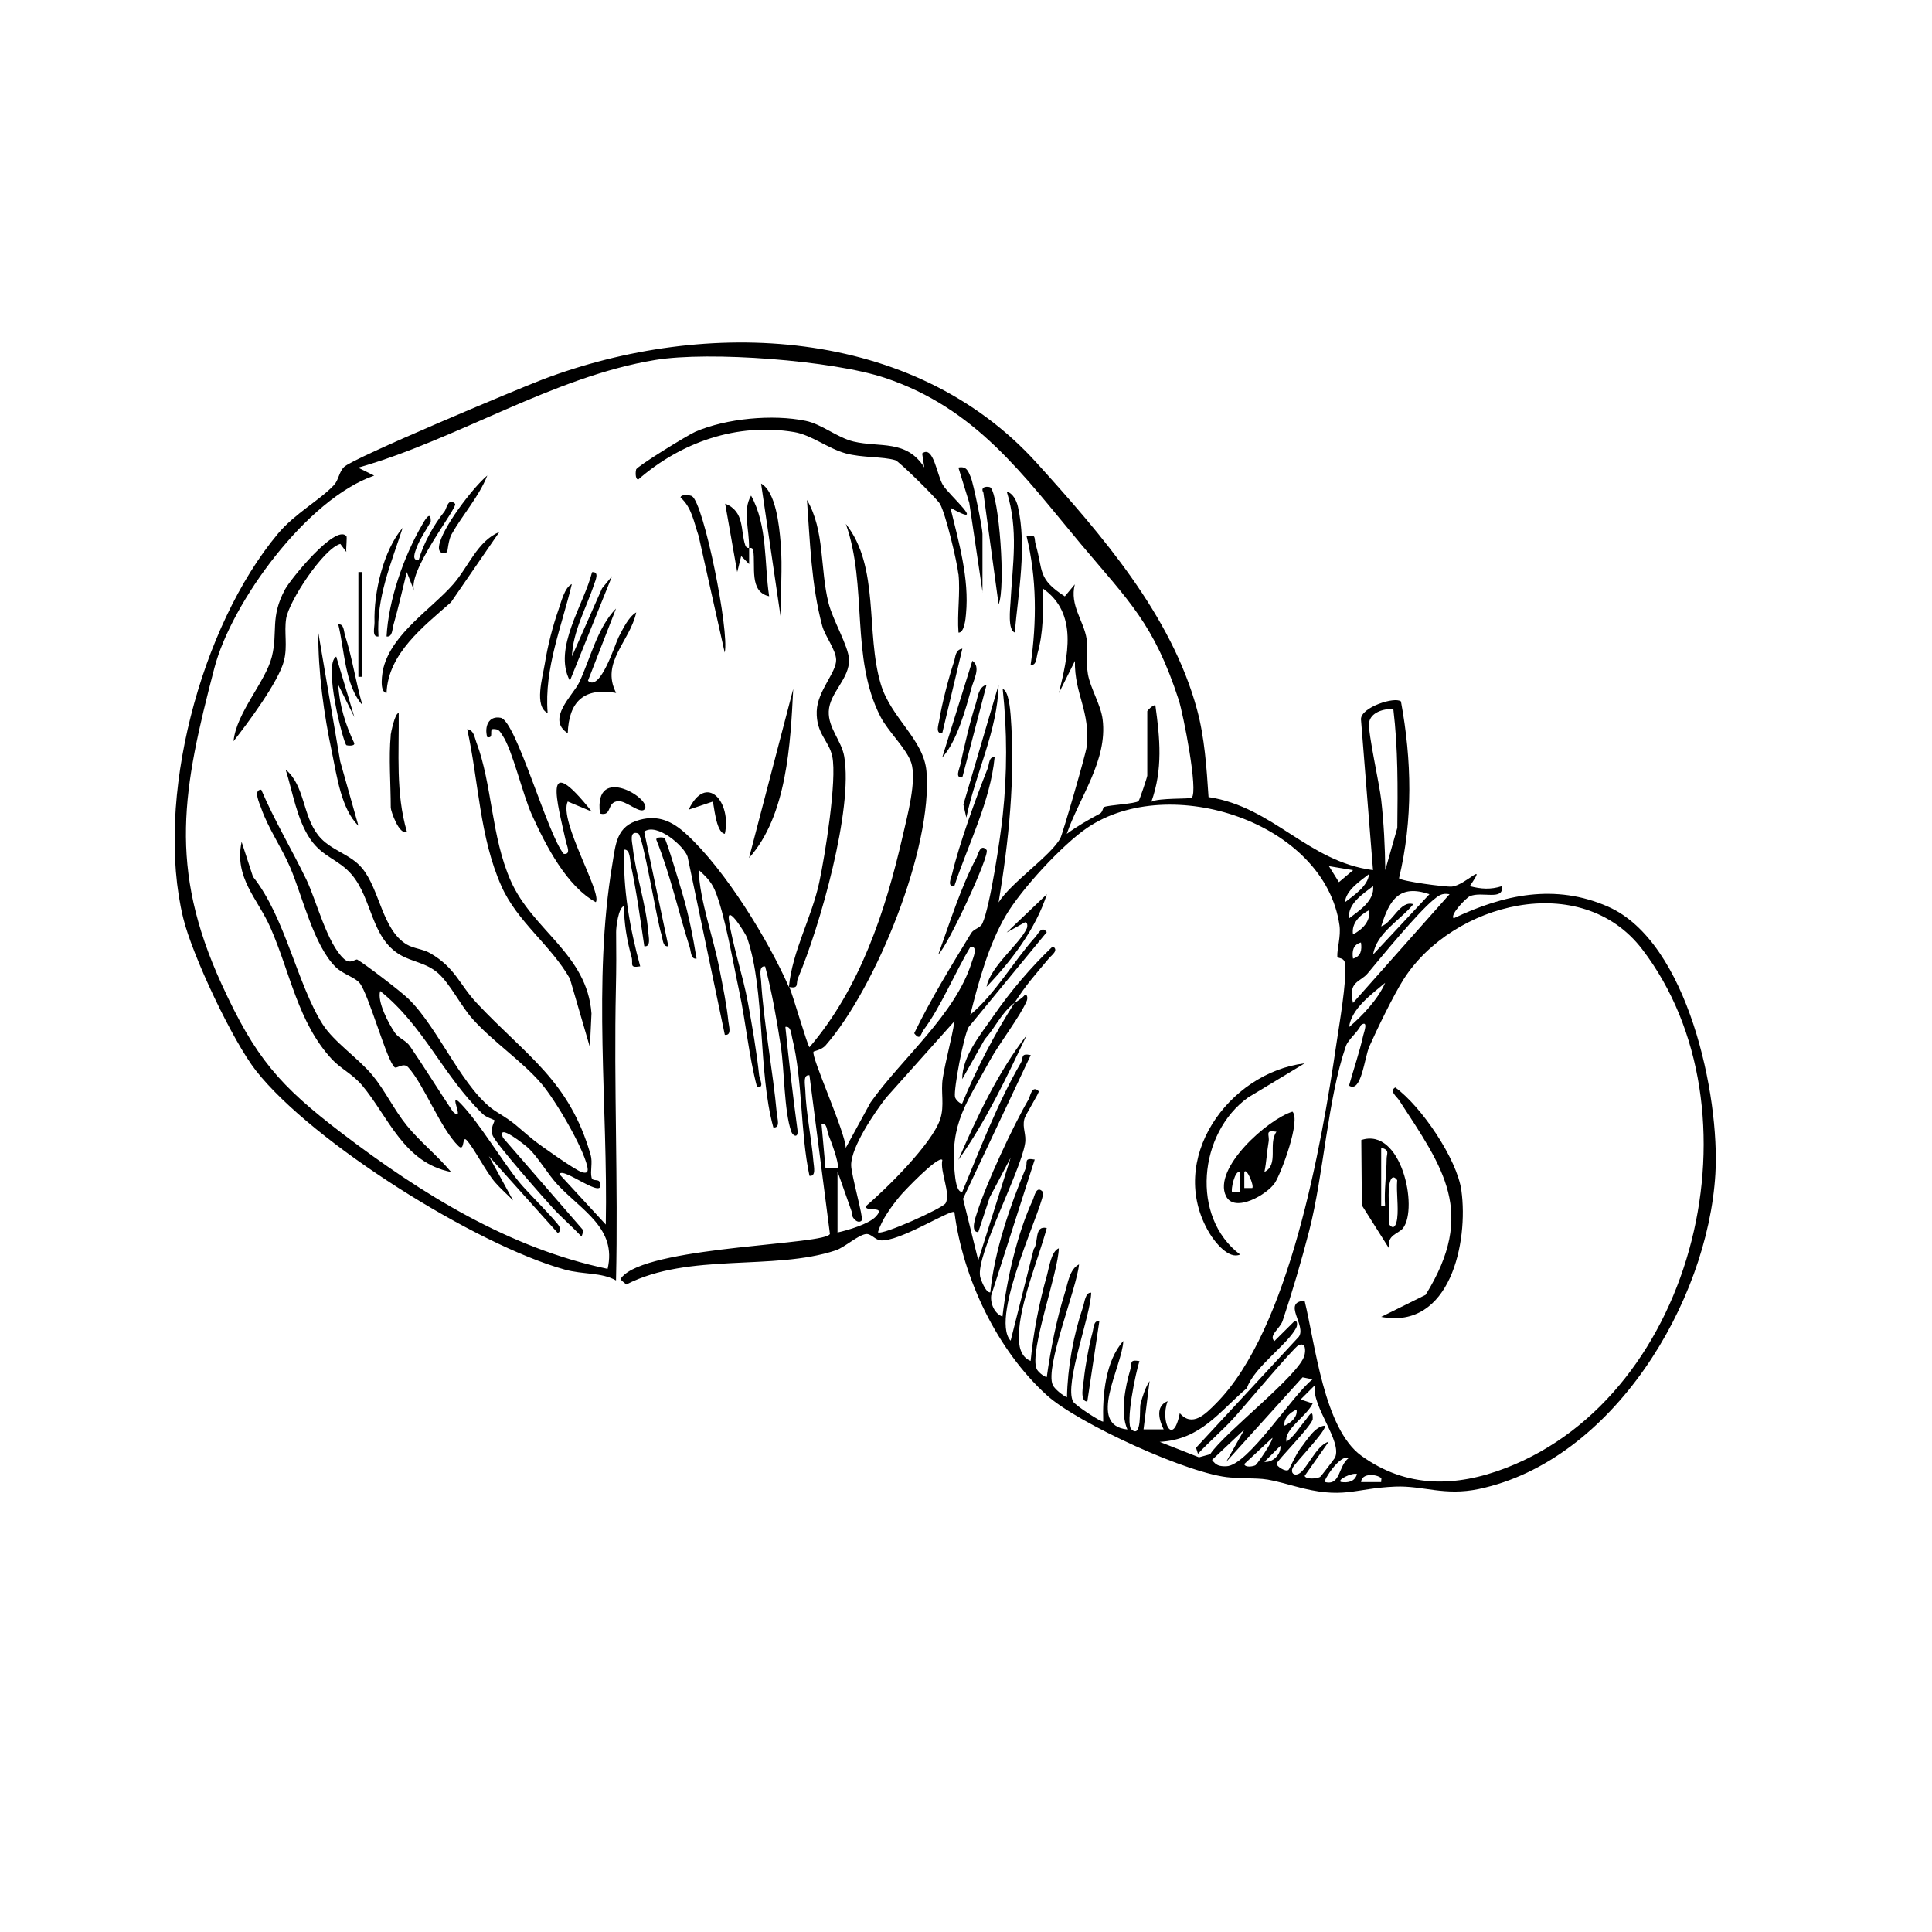 <?xml version="1.0" encoding="UTF-8"?>
<svg id="Ebene_1" data-name="Ebene 1" xmlns="http://www.w3.org/2000/svg" viewBox="0 0 170.08 170.08">
  <path d="M106.39,70.17c5.73.87,8.73,5.68,14.48,6.43l-1.06-13.29c0-1.05,2.99-2.01,3.52-1.56.96,5.19,1.06,10.43-.17,15.57.18.25,4.08.78,4.64.73,1.2-.1,3.2-2.41,1.59-.04.99.26,1.84.32,2.83,0,.19,1.33-1.78.42-2.83.89-.3.13-1.77,1.62-1.42,1.94,4.4-2.09,8.93-3.08,13.6-1.02,7.02,3.1,9.84,16.65,9.44,23.52-.67,11.35-9.08,25.27-20.82,27.74-3.05.64-4.89-.31-7.37-.21-3.7.15-4.48,1.17-8.86-.04-3.16-.87-2.5-.57-5.61-.76-3.56-.22-13.47-4.77-16.18-7.23-4.4-3.98-7.39-10.28-8.15-16.13-.3-.3-4.9,2.67-6.53,2.48-.48-.06-.81-.62-1.28-.55-.69.1-1.88,1.18-2.63,1.43-5.48,1.83-12.92.17-18.45,3.01-.42-.42-.72-.38-.16-.87,2.91-2.53,17.82-2.63,18.09-3.59l-1.8-13.96c-.59-.09-.38.86-.37,1.25.07,2.1.55,4.28.72,6.37.03.39.26,1.32-.35,1.23-.82-3.86-.58-8.34-1.52-12.13-.09-.36-.1-1.07-.6-.98.31,3.02.66,6.03,1.06,9.04.11.81-.4.57-.54.18-.64-1.81-.6-5.47-.93-7.58-.36-2.33-.77-4.68-1.37-6.96-.59-.1-.39.86-.36,1.25.24,3.82,1.04,7.88,1.39,11.73.04.4.33,1.27-.31,1.19-1.36-4.95-.7-11.97-2.3-16.67-.13-.39-1.82-3.07-1.61-1.58.32,2.2,1.23,4.86,1.66,7.2.39,2.12.77,4.31,1,6.45.04.37.51,1.14-.18,1.06-.74-2.79-.98-5.7-1.59-8.52-.51-2.37-1.26-6.8-2.14-8.85-.33-.76-.83-1.23-1.42-1.77.12,2.83,1.29,5.87,1.85,8.79.27,1.39.64,3.19.77,4.55.04.4.33,1.27-.31,1.19l-3.28-15.69c-.3-.91-2.69-3.01-3.82-2.2l2.13,10.09c-.51.08-.48-.61-.6-.99-.43-1.32-1.63-8.79-2.06-8.94-.81-.28-.53.76-.48,1.2.27,2.45,1.19,5.08,1.37,7.5.03.39.26,1.32-.35,1.23-.35-2.38-.68-4.8-1.18-7.15-.09-.41-.05-1.41-.59-1.35-.12,3.46.5,6.94,1.41,10.27-1.02.17-.59-.22-.76-.82-.4-1.4-.68-3.03-.66-4.49-.51.12-.71,1.93-.7,2.3.02,1.73.02,3.19-.02,4.95-.19,8.56.21,17.16.01,25.71-1.29-.73-2.89-.5-4.53-.96-7.78-2.16-22.18-11.17-27.16-17.5-2.07-2.64-5.62-10.17-6.41-13.44-2.52-10.38,1.5-25.66,8.34-33.84,1.5-1.79,3.74-2.99,4.93-4.28.42-.45.43-1.13.89-1.59.76-.78,15.3-6.87,17.47-7.7,14.42-5.47,32.61-4.71,43.52,7.36,5.68,6.28,11.85,13.37,14.1,21.7.67,2.47.84,5.13,1.01,7.67ZM69.48,86.87c.32.73,1.58,5.11,1.78,5.32,4.44-5.19,6.68-11.93,8.2-18.56.39-1.72,1.28-4.95.75-6.51-.43-1.25-2.02-2.71-2.7-4.03-2.67-5.2-1.11-11.52-3.05-16.97,3.01,3.8,1.72,9.57,3.08,14.11.89,2.98,3.78,4.86,4.02,7.67.57,6.7-4.43,19.04-8.88,24.13-.35.4-1.02.5-1.06.55-.27.36,2.85,7.19,2.83,8.48l2.19-4.01c2.72-3.85,7.49-7.76,8.91-12.36.1-.33.6-1.41-.11-1.35-1.34,2.2-2.64,5.36-4.15,7.35-.22.29-.26.99-.81.27,1.49-3.06,3.25-5.92,5.02-8.82.23-.38.8-.43.99-.86.68-1.51,1.58-7.55,1.78-9.47.4-3.71.4-7.46,0-11.16.53.16.66,1.83.7,2.31.42,5.49-.16,11.09-1.06,16.48,1.07-1.72,4.67-4.17,5.44-5.66.21-.4,2.24-7.41,2.31-8.02.35-3.17-1.09-4.65-1.03-7.58l-1.41,2.83c.76-3.19,1.74-7-1.42-9.21.04,1.94.07,3.86-.47,5.74-.1.37-.08,1.07-.6.99.54-3.79.55-7.62-.36-11.34.93-.16.63.15.81.76.67,2.3.13,2.99,2.56,4.55l.88-1.06c-.47,1.86.79,3.19,1.04,4.81.15,1-.07,2.03.11,3.08.22,1.28,1.14,2.7,1.3,4.01.45,3.59-2.05,6.85-3.16,10.07.94-.69,1.9-1.24,2.93-1.79.22-.12.27-.54.34-.57.43-.19,2.76-.28,3.05-.53.09-.08.77-2.13.77-2.24v-5.67c0-.06.48-.56.71-.53.41,2.94.67,5.65-.35,8.5.64-.35,3.42-.23,3.55-.35.6-.58-.75-7.39-1.14-8.61-2.19-6.73-4.39-8.69-8.61-13.72-5.08-6.07-9.21-11.95-17.27-14.64-4.6-1.53-15.45-2.36-20.21-1.57-8.97,1.47-17.43,7-26.15,9.48l1.41.7c-5.91,2.04-12.55,11.12-14.07,16.95-2.78,10.66-4.09,17.49.65,27.84,2.96,6.45,5.03,8.87,10.62,13.13,6.96,5.3,14.67,10.1,23.35,11.91.83-3.58-2.28-5.12-4.43-7.44-.82-.88-1.66-2.34-2.51-3.16-.28-.27-2.89-2.36-2.26-.93l7.08,8.16-.17.53c-.8-.85-1.7-1.62-2.49-2.47-.88-.96-5.01-5.65-5.33-6.41-.28-.67.21-1.26.15-1.36-.03-.05-.72-.25-1.03-.55-3.49-3.37-5.18-7.75-9.03-10.83-.29.93.76,2.9,1.29,3.67.34.49.98.68,1.32,1.17,1.3,1.9,2.51,3.87,3.79,5.78,1.2,1.11-.57-2.02.7-.7,1.66,1.73,3.5,4.87,5.14,6.91.62.77,3.33,3.46,3.53,3.91.07.16.09.58-.17.53l-6.03-6.73,2.13,3.9c-.52-.54-1.1-1.03-1.59-1.6-.84-.99-1.84-3-2.5-3.71-.42-.45-.15,1.07-.71.53-1.59-1.54-3.03-5.4-4.43-6.94-.42-.46-1.01.14-1.19,0-.67-.49-2.28-6.4-3.08-7.41-.41-.52-1.44-.76-2.12-1.42-1.93-1.9-2.91-6.2-4-8.76-.74-1.74-1.95-3.46-2.56-5.24-.11-.32-.74-1.63.01-1.61,1.16,2.71,2.68,5.25,3.97,7.91.88,1.83,1.83,5.66,3.32,6.99.57.51,1-.03,1.17.06.65.37,3.79,2.76,4.5,3.45,2.69,2.6,4.87,8.18,7.79,9.97,1.72,1.06,1.59,1.13,3.2,2.44.64.52,3.68,2.66,4.25,2.84.5.16.61-.02.5-.5-.4-1.76-2.83-5.88-4.05-7.3-1.7-1.98-4.18-3.61-6.03-5.66-1.02-1.13-1.99-3.11-3.04-4.04s-2.25-.98-3.35-1.62c-2.58-1.51-2.45-4.94-4.27-7.07-1.14-1.34-2.54-1.52-3.63-3.1-1.19-1.73-1.56-4.16-2.18-6.14,1.71,1.43,1.46,4.01,2.88,5.8,1.04,1.31,2.8,1.61,3.85,2.88,1.56,1.88,1.76,5.41,3.92,6.71.62.37,1.43.4,2.07.77,2.24,1.3,2.55,2.74,4.11,4.4,4.35,4.64,8.14,6.8,10.02,13.37.19.67-.06,1.43.08,1.99.09.37.61.08.72.41.57,1.73-3.3-1.45-3.55-.71l4.08,4.43c.2-10.44-1.16-21.33.57-31.68.31-1.83.35-3.4,2.43-3.95,1.64-.44,2.87.14,4.08,1.25,3.47,3.17,7.25,9.38,9.04,13.47.31-3.2,1.99-6.06,2.67-9.2.5-2.32,1.58-9.04,1.15-11.1-.3-1.42-1.43-1.98-1.37-3.98.06-1.8,1.75-3.42,1.71-4.54-.03-.89-.99-2.08-1.23-2.99-.96-3.59-1.07-7.38-1.34-11.07,1.58,2.69,1.14,6.05,1.9,9.08.38,1.51,1.75,3.79,1.8,4.94.08,1.72-1.71,2.93-1.78,4.59-.06,1.47,1.12,2.58,1.36,3.97.8,4.65-2.16,15.03-4.07,19.52-.21.49.14.96-.81.77ZM122.65,62.42c-.82-.05-2.03.29-2.13,1.24-.09.88.91,5.33,1.07,6.74.23,2.03.34,4.15.36,6.2l1.06-3.72c.04-3.5.07-6.98-.35-10.45ZM89.33,88.29c.3-.23.65-.4.89-.71.26-.06.24.36.17.52-.56,1.35-2.42,3.74-3.25,5.26-2,3.68-3.55,5.51-3.09,9.94.04.36.14,1.67.66,1.63,1.53-3.68,3.15-7.93,5.15-11.35.27-.46-.06-.89.88-.7l-5.96,12.65,1.34,5.42,2.85-9.03-1.84,3.48-1.01,3.07c-.74,0-.22-1.35-.11-1.71.82-2.59,3.16-7.62,4.55-10,.13-.23.28-1.3.88-.7.1.1-1.17,2.04-1.27,2.48-.18.77.2,1.32.07,2.13-.42,2.54-4.31,9.79-3.96,11.69.04.23.49,1.47.9,1.41.37-3.66,1.7-7.51,3.11-10.91.22-.53-.22-.96.8-.78l-3.83,11.96c-.09.71.29,1.61.99,1.86.37-3.24,1.3-7.33,2.68-10.28.12-.26.3-1.33.87-.7.46.5-4.8,10.97-2.83,13.11l2.03-8.06c.45-.57.02-2.13,1.15-1.86-.75,2.78-2.39,6.61-2.46,9.45-.02.88.14,1.89,1.04,2.25.24-2.52.76-5.17,1.45-7.59.18-.65.36-2.06,1.03-2.33-.03,2.11-2.63,9.12-1.95,10.62.1.23.59.67.89.72.34-2.45.86-5.09,1.6-7.44.25-.8.41-2.08,1.24-2.48-.19,2.09-3.03,9.06-2.31,10.62.15.33.86.92,1.25,1.08.05-2.63.57-5.5,1.42-7.98.13-.4.2-1.28.71-1.23-.04,2.03-2.38,8-1.6,9.57.17.34,2.57,1.9,2.66,1.77-.07-2.3.19-5.32,1.77-7.09-.1,2.27-3.25,7.43.36,7.79-.65-1.44-.19-3.77.25-5.25.18-.61-.12-.92.81-.77-.32.95-1.27,5.51-.7,6.02.93.84.69-1.83.79-2.22.16-.65.43-1.49.8-2.04l-.53,4.25h1.77c-.39-.79-.76-2.03.35-2.48-.68,1.8.47,4.07,1.07,1.06,1.1,1.26,2.24.1,3.2-.87,6.45-6.48,9.29-22.79,10.58-31.59.25-1.7.93-5.59.78-7.07-.07-.67-.68-.46-.69-.67-.04-.63.33-1.8.19-2.75-1.3-9.09-14.96-13.5-22.2-8.59-2.2,1.49-5.81,5.41-7.17,7.72-1.51,2.56-2.41,5.86-3.13,8.74,2.25-1.9,3.81-4.72,5.73-6.85.25-.28.56-1.03,1-.42l-6.88,8.36c-.44.78-1.32,5.44-1.2,6.14.04.24.49.67.64.57,1.25-3.04,2.84-6.1,4.61-8.86-1.23.96-1.63,2.11-2.63,3.22l-1.98,3.51c-.01-2.02,1.63-3.94,2.75-5.57,1.52-2.2,3.29-4.28,5.22-6.12.57.35-.12.78-.35,1.07-1.23,1.46-1.98,2.29-3.02,3.9ZM119.11,76.6l-2.12-.35.88,1.41,1.24-1.05ZM118.4,79.43c.76-.59,2.04-1.43,2.12-2.48-.76.59-2.04,1.43-2.12,2.48ZM118.76,80.85c.89-.68,2.26-1.55,2.12-2.84-.89.68-2.26,1.55-2.12,2.84ZM125.84,78.72c-2.62-.89-3.51.45-4.25,2.83.99-.3,1.67-2.33,2.83-1.95-1.15,1.42-3.24,2.51-3.54,4.43l4.96-5.31ZM127.61,78.72c-.68-.12-.96.11-1.44.51-1.4,1.16-4.47,4.89-5.77,6.46-.63.77-1.76.69-1.29,2.6l8.5-9.57ZM114.85,114.52c.94,3.83,1.7,11.24,4.99,13.63,3.96,2.87,8.32,2.78,12.73,1.08,16.84-6.5,22.74-31.63,12-45.66-5.39-7.04-16.7-4.09-21,2.63-.91,1.43-2.37,4.45-3.02,5.92-.44.99-.7,4.15-1.79,3.45.41-1.46.92-2.94,1.25-4.42.06-.26.49-1.4-.2-.91-.29.65-1.12,1.25-1.33,1.86-1.61,4.67-1.94,11.24-3.23,16.26-.66,2.57-1.52,5.49-2.34,7.93-.23.67-1.26,1.29-.72,1.77l1.78-1.77c.26-.06.24.37.17.53-.67,1.47-3.75,3.52-4.37,5.38-2.46,2.1-4.07,4.54-7.68,4.73l3.46,1.36.98-.27c1.29-1.94,7.91-7.01,8.31-8.72.1-.43.12-1.15-.52-.88-.41.17-5.03,5.7-5.84,6.56-.97,1.03-2.05,1.97-3.02,3l-.17-.53,9.04-9.76c.73-.96-1.51-3.09.53-3.18ZM119.11,82.26c.79-.41,1.57-1.14,1.41-2.13-.79.41-1.57,1.14-1.41,2.13ZM119.11,84.39c.7-.19.8-.76.7-1.42-.7.19-.8.76-.7,1.42ZM118.76,90.42c1.15-.97,2.58-2.48,3.18-3.9-1.2,1.02-2.95,2.24-3.18,3.9ZM73.73,103.18v5.32c.91-.2,2.78-.75,3.38-1.41.94-1.02-.93-.34-.89-.9,1.81-1.54,5.8-5.47,6.54-7.64.42-1.24.03-2.44.24-3.66.27-1.67.76-3.32,1.03-5l-6.02,6.74c-1.02,1.31-3.09,4.34-3.08,5.95,0,.8,1.1,4.66.94,4.85-.34.41-.99-.3-.87-.7l-1.25-3.55ZM73.73,102.82c.2-.34-.59-2.4-.8-2.92-.15-.38-.1-1.06-.61-.97l.35,3.9h1.06ZM82.95,102.11c-.35-.41-3.39,2.78-3.72,3.18-.72.87-1.63,2.1-1.94,3.19.34.31,5.69-2.11,5.95-2.55.49-.84-.52-2.8-.28-3.83ZM109.53,125.86l-2.83,2.66c.35.49.65.57,1.24.56,1.92-.02,5.87-6.33,7.61-7.65l-.88-.18-6.73,7.45,1.59-2.83ZM116.2,130.03c.09-.05,1.27-1.61,1.32-1.7.68-1.43-2.05-4.48-1.78-6.37l-1.24,1.24,1.06.35c-.56,1.17-2.56,2.29-2.3,3.37.7-.51,1.12-1.25,1.66-1.89.27-.31.69-1.15.64-.07-.23.73-3.17,3.64-3.18,3.91,0,.19.76.73,1.05.53.09-.06.65-1.4,1.08-1.93.53-.66,1.23-1.9,2.11-1.96.3.3-2.65,3.3-2.83,3.72s.11.71.52.52c.71-.31,1.56-2.54,2.66-2.83l-2.12,3.01c.15.34,1.09.23,1.34.1ZM113.08,125.51c.58-.26,1.17-.78,1.06-1.42-.58.26-1.17.78-1.06,1.42ZM110.54,128.97c.12-.07,1.47-1.99,1.48-2.4l-2.48,2.31c.05.34.79.22,1,.1ZM111.31,128.69c.71.09,1.49-.65,1.41-1.41l-1.41,1.41ZM118.75,128.34c-.82-.33-2.25,2.02-2.13,2.12,1.43.38,1.16-1.42,2.13-2.12ZM119.46,129.76c-.46-.14-1.78.53-1.42.7.63.1,1.24-.02,1.42-.7ZM121.59,130.12c-.37-.34-1.71-.49-1.77.35h1.77c-.02-.11.05-.3,0-.35Z"/>
  <path d="M58.49,73.76c.19.18,1.4,4.28,1.6,4.96.55,1.85.92,3.77,1.23,5.67-.51.08-.48-.62-.6-.99-1-3.14-1.71-6.4-2.94-9.47-.05-.3.67-.2.7-.17Z"/>
  <path d="M84.37,50.54c-.12-1.11-1.11-5.28-1.62-6.18-.26-.45-3.59-3.75-3.94-3.85-1.11-.33-2.93-.2-4.37-.6-1.55-.43-3.02-1.62-4.51-1.87-5.04-.85-9.99.9-13.74,4.17-.29,0-.24-.72-.19-.88.09-.29,4.56-3.04,5.21-3.32,2.72-1.18,6.82-1.56,9.72-.96,1.42.29,2.76,1.47,4.21,1.82,2.33.55,4.65-.2,6.23,2.28l-.19-1.23c1-.76,1.29,1.9,1.83,2.78.57.93,4.02,3.87.66,2,.73,3.01,1.67,6.23,1.37,9.35-.03.36-.14,1.67-.66,1.64-.13-1.66.17-3.51,0-5.14Z"/>
  <path d="M39.7,103.17c-4.15-.8-5.52-4.87-7.81-7.61-.85-1.01-1.91-1.49-2.66-2.3-3-3.23-3.67-7.61-5.42-11.59-1.13-2.58-3.21-4.37-2.54-7.56l1,3.07c2.85,3.57,3.89,9.47,6.14,13,1,1.56,3.16,3,4.38,4.48,1.12,1.36,1.88,3.01,3.02,4.42s2.68,2.63,3.89,4.08Z"/>
  <path d="M49.63,75.17c.67.08.27-.72.19-1.08-.75-3.43-2.16-8.21,2.28-2.64l-2.12-.89c-.82,1.69,3.06,8.08,2.47,8.86-2.58-1.41-4.41-5.01-5.62-7.67-.83-1.84-1.71-5.7-2.58-6.99-.25-.37-.31-.59-.83-.58-.41,0,.12.86-.53.71-.26-.93.12-1.91,1.19-1.7,1.35.25,4.15,10.38,5.55,11.98Z"/>
  <path d="M41.13,64.19c.6.1.63.69.8,1.14,1.41,3.71,1.3,8.3,3.03,12.21,1.94,4.39,6.73,6.45,7.11,11.68l-.14,2.96-1.76-6.03c-1.7-2.97-4.63-4.99-6.03-8.14-1.93-4.33-2-9.25-3.01-13.82Z"/>
  <path d="M30.49,47.18c.09.1-.05,1.07,0,1.41l-.53-.71c-1.5.42-4.54,5.06-4.77,6.58-.19,1.23.14,2.39-.19,3.71-.47,1.84-3.19,5.49-4.44,7.08.24-2.51,2.82-5.23,3.37-7.43s-.17-3.46,1.16-5.93c.46-.87,4.42-5.75,5.39-4.71Z"/>
  <path d="M51.76,59.93c1.09,1.01,2.39-3.25,2.7-3.85.37-.7.86-1.77,1.55-2.17-.56,2.58-3.16,4.39-1.77,7.09-2.84-.5-4.16.76-4.26,3.55-1.94-1.26.49-3.36,1.01-4.48,1-2.13,1.59-4.81,3.24-6.5l-2.48,6.38Z"/>
  <path d="M34.03,61c-.68-.06-.37-1.84-.27-2.22.78-3.02,4.21-5.16,6.13-7.34,1.36-1.55,2.14-3.81,4.07-4.61l-4.26,6.19c-2.4,2.12-5.54,4.51-5.67,7.98Z"/>
  <path d="M65.94,75.53l3.89-14.88c-.24,4.82-.55,11.16-3.89,14.88Z"/>
  <path d="M40.06,44.34c.31.3-4.43,6.16-3.55,7.79l-.7-1.77c-.38,1.54-.74,3.15-1.18,4.68-.1.36-.08,1.07-.6.99.17-3.2,1.5-7.02,3.12-9.81.13-.23.8-1.48.77-.29-.4.72-.97,1.53-1.25,2.3-.12.34-.47,1.15.19,1.07.43-1.5,1.31-3.07,2.28-4.29.16-.2.32-1.25.91-.67Z"/>
  <path d="M50.34,57.81l2.66-6.02.88-1.07-3.71,9.21c-1.52-2.85,1.23-6.69,1.95-9.56.67-.07.3.72.18,1.07-.68,2.08-1.88,4.14-1.95,6.37Z"/>
  <path d="M65.94,48.24c.04-1.62-.59-3.32.18-4.61,1.47,2.67,1.15,5.94,1.59,8.86-1.79-.39-1.18-2.66-1.4-4.04-.05-.31-.36-.19-.36-.21-.01.47.01.95,0,1.42l-.7-.71-.35,1.41-1.06-6.02c1.75.69,1.33,2.4,1.77,3.66.11.31.34.22.35.24Z"/>
  <path d="M31.55,72.69c-1.5-1.45-1.89-4.34-2.31-6.37-.73-3.44-1.24-7.14-1.22-10.64l1.93,11.35,1.6,5.66Z"/>
  <path d="M60.92,43.68c1.04.65,3.31,11.9,2.88,13.77l-2.3-10.28c-.41-1.18-.6-2.51-1.59-3.37.03-.33.85-.22,1.01-.12Z"/>
  <path d="M68.77,54.62l-1.77-12.05c1.3.72,1.6,3.72,1.72,5.18.2,2.27-.05,4.59.04,6.86Z"/>
  <path d="M89.33,55.68c-.63-.24-.4-2.1-.37-2.67.18-3.39.72-6.3-.33-9.73.55.14.87.82.98,1.32.8,3.54.04,7.5-.28,11.09Z"/>
  <path d="M84.01,78.01c-.66.08-.28-.72-.19-1.08.63-2.65,2.1-6.7,3.13-9.29.15-.38.1-1.06.61-.97-.38,3.89-2.32,7.63-3.55,11.34Z"/>
  <path d="M34.39,64.72c.02-.17.37-1.96.71-1.95.04,3.52-.28,7.03.72,10.45-.68.35-1.42-1.84-1.42-2.12,0-2.01-.19-4.44,0-6.38Z"/>
  <path d="M87.2,42.92c.75.76,1.35,8.78.71,10.28l-1.34-9.83c-.35-.61.52-.56.63-.45Z"/>
  <path d="M85.07,71.98l-.26-1.15,3.1-10.54c-.09,4.04-2.03,7.78-2.84,11.69Z"/>
  <path d="M86.5,52.14l-1.17-7.87-.96-3.11c.72-.14.86.31,1.09.85s1.03,4.45,1.03,4.99v5.14Z"/>
  <path d="M48.21,62.77c-1.21-.59-.44-3.14-.25-4.33.26-1.61.68-3.27,1.22-4.81.22-.62.53-1.94,1.16-2.21-.89,3.74-2.44,7.4-2.13,11.34Z"/>
  <path d="M86.85,74.82c.35.38-3.4,8.44-4.25,9.21.99-2.73,2-5.98,3.36-8.52.13-.24.33-1.3.89-.69Z"/>
  <path d="M31.19,63.12l-1.41-2.83c.09,1.77.65,3.56,1.41,5.14.05.3-.67.2-.7.17-.29-.28-2.06-7.16-.89-7.8l1.59,5.31Z"/>
  <path d="M56.72,71.27c-.41.37-1.6-.79-2.3-.74-1.06.08-.49,1.37-1.6,1.09-.59-4.53,4.78-1.17,3.9-.35Z"/>
  <path d="M82.95,66.67l2.65-8.5c.78.54.11,1.67-.08,2.4-.51,1.89-1.29,4.72-2.57,6.11Z"/>
  <path d="M33.32,56.03c-.61.08-.34-.81-.35-1.24-.08-2.63.78-6.34,2.48-8.33-1,3.1-2.35,6.2-2.13,9.57Z"/>
  <path d="M39.35,48.59c-.18.2-.8.19-.7-.52.2-1.51,2.99-5.17,4.25-6.21-.75,1.89-2.16,3.42-3.15,5.18-.28.5-.34,1.5-.39,1.55Z"/>
  <path d="M84.72,68.44c-.67.08-.27-.71-.19-1.08.36-1.64.85-3.81,1.36-5.38.2-.6.22-1.49.96-1.7l-2.13,8.15Z"/>
  <path d="M63.8,73.4c-.8-.1-.95-2.73-1.06-2.83l-2.12.71c1.58-3.29,3.8-.66,3.19,2.13Z"/>
  <path d="M82.95,64.54c-.64.08-.32-.77-.26-1.15.21-1.36.84-3.79,1.28-5.1.16-.46.1-1.08.75-1.19l-1.77,7.44Z"/>
  <path d="M31.9,62.06c-1.55-1.75-1.57-4.85-2.12-7.09.51-.08.48.62.6.99.64,1.98.94,4.1,1.52,6.1Z"/>
  <rect x="31.55" y="50.36" width=".35" height="9.22"/>
  <path d="M121.59,115.93l3.91-1.94c4.5-7.26,1.56-11.16-2.35-17.16-.2-.3-.87-.79-.32-1.1,2.28,1.65,5.43,6.28,5.82,9.07.63,4.53-.97,12.28-7.06,11.13Z"/>
  <path d="M122.29,109.91l-2.4-3.8-.05-5.75c3.52-1.16,5.03,5.95,3.68,7.75-.38.51-1.48.59-1.22,1.79ZM121.59,101.05v5.14l.34-.02c-.09-1.38.13-2.79.14-4.15,0-.47.31-.78-.48-.98ZM123,103.89c-.44-.58-.64,0-.71.52-.13,1.05.09,2.29,0,3.37.44.58.64,0,.71-.52.13-1.05-.09-2.29,0-3.37Z"/>
  <path d="M112.24,104.12c-.65,1.01-3.55,2.71-4.31,1.18-1.2-2.44,3.67-6.77,5.85-7.44.75.76-.97,5.37-1.54,6.26ZM112.37,99.63c-1.08-.17-.58.26-.69.89-.15.86-.19,1.79-.37,2.65,1.3-.64.3-2.46,1.06-3.54ZM109.18,104.95v-1.77c-.48-.24-.85,1.61-.71,1.77h.71ZM110.24,104.59c.19-.2-.51-1.84-.7-1.41v1.41s.7,0,.7,0Z"/>
  <path d="M114.85,93.61l-4.97,3c-4.37,3.13-5.09,10.53-.71,13.83-.98.45-2.2-1.05-2.71-1.9-3.84-6.47,1.72-14.11,8.38-14.93Z"/>
  <path d="M86.85,86.87c.34-1.81,2.9-3.74,3.54-5.14.07-.15.09-.58-.17-.53l-1.6.89,3.54-3.37c-.98,3.05-3.1,5.84-5.31,8.15Z"/>
  <path d="M84.37,102.11c1.63-3.79,3.5-7.74,6.02-10.99-1.79,3.75-3.6,7.6-6.02,10.99Z"/>
  <path d="M95.71,123.38c-.68,0-.35-1.48-.3-1.9.12-1.19.45-3.04.77-4.19.1-.37.08-1.07.6-.99l-1.06,7.08Z"/>
</svg>